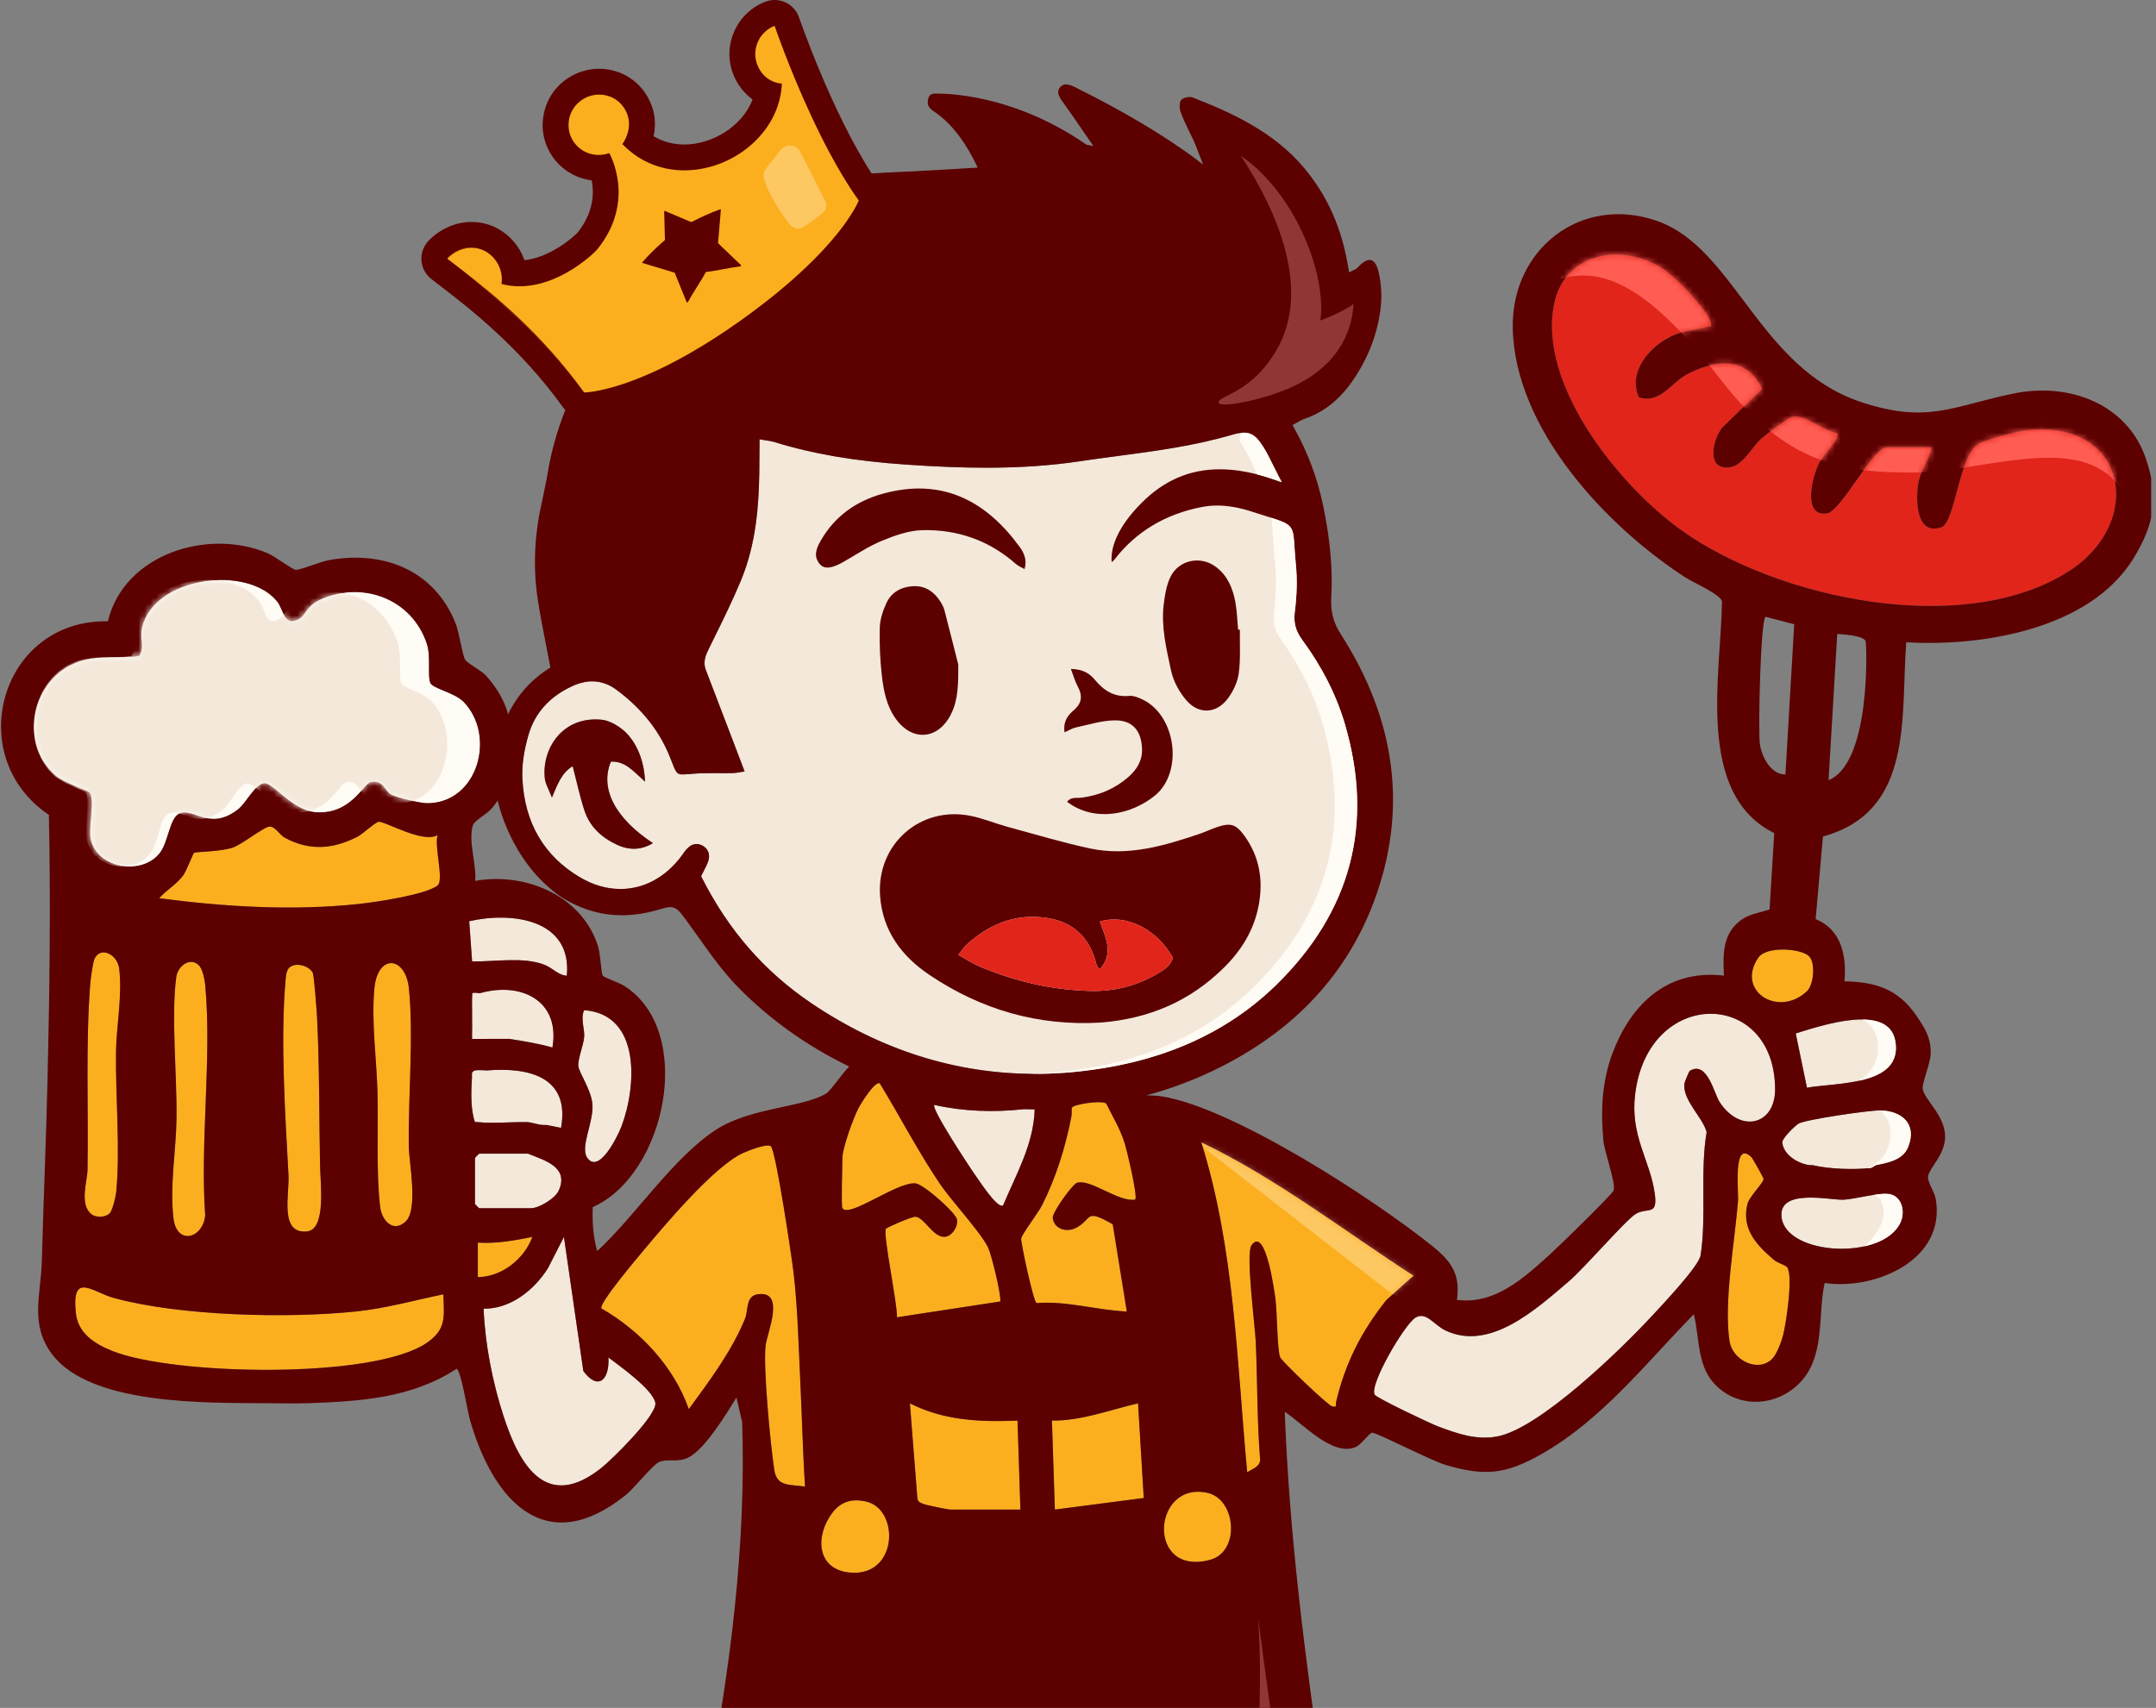 <svg width="366" height="290" viewBox="0 0 366 290" fill="none" xmlns="http://www.w3.org/2000/svg">
<rect x="0" y="0" width="366" height="290" fill="#808080" stroke="none"/>
<g clip-path="url(#clip0_3369_11995)">
<path d="M13.389 112.337C5.392 115.041 2.946 126.215 9.515 131.776C10.865 132.916 15.036 134.339 15.226 134.597C16.045 135.723 15.1 140.26 15.319 142.063C15.943 147.277 23.755 148.881 27.024 144.977C28.613 143.086 28.745 138.905 30.45 138.145C32.814 137.083 35.557 141.21 40.421 137.419C41.795 136.347 43.276 133.16 44.836 133.009C46.351 132.862 49.592 137.633 53.593 137.921C59.66 138.355 61.673 132.994 63.013 132.785C65.074 132.468 65.235 134.203 66.346 134.89C67.257 135.45 71.4 136.396 72.535 136.391C81.18 136.352 84.26 124.851 78.675 119.149C77.189 117.634 73.524 116.922 73.066 115.987C72.52 114.88 73.193 111.523 72.452 109.286C69.938 101.738 61.668 98.58 54.465 101.752C52.087 102.805 51.795 104.471 50.898 105.007C48.184 106.63 48.218 103.55 47.009 102.079C41.853 95.826 26.099 97.966 24.11 106.533C23.677 108.399 24.578 109.89 23.638 111.377C20.046 111.883 16.927 111.143 13.389 112.337Z" fill="#FFFBF5"/>
<path d="M19.335 220.398C15.675 219.404 12.127 215.808 12.878 222.952C13.243 226.456 16.152 228.225 19.101 229.404C29.354 233.512 63.417 234.287 72.506 227.976C75.839 225.662 75.366 223.522 75.264 219.775C70.308 220.798 65.474 222.172 60.401 222.694C48.725 223.897 30.645 223.469 19.335 220.398Z" fill="#FCAF1E"/>
<path d="M14.863 198.596C14.829 200.58 13.435 204.542 15.531 206.174C16.359 206.822 17.928 206.71 18.625 206.013C19.083 205.55 19.639 203.25 19.717 202.476C20.443 195.224 19.585 186.102 19.692 178.577C19.761 174.231 20.799 168.885 20.229 164.44C19.922 162.072 17.11 160.63 16.062 162.764C15.784 163.339 15.404 166.068 15.336 166.906C14.527 176.867 15.029 188.465 14.863 198.596Z" fill="#FCAF1E"/>
<path d="M31.133 148.597C30.022 150.166 28.258 151.097 27.025 152.52C38.204 153.982 49.627 154.689 60.889 153.495C63.657 153.202 72.365 151.926 74.295 150.337C75.391 149.426 73.671 143.631 74.295 141.804C71.751 143.251 65.445 139.47 64.305 139.538C63.735 139.572 61.62 141.59 60.675 142.077C56.503 144.221 52.468 144.514 48.297 142.213C47.424 141.731 46.781 140.376 45.797 140.352C44.885 140.323 41.25 143.281 39.588 143.895C37.658 144.606 33.234 144.63 32.946 144.806C32.771 144.918 31.684 147.822 31.133 148.597Z" fill="#FCAF1E"/>
<path d="M29.968 189.825C29.899 195.337 28.788 201.297 29.451 206.871C29.997 211.486 34.426 210.346 34.831 206.384C33.944 193.816 35.971 179.747 34.846 167.365C34.758 166.39 34.402 164.509 33.715 163.866C32.253 162.491 30.182 164.012 29.924 165.903C29.027 172.462 30.055 182.754 29.968 189.825Z" fill="#FCAF1E"/>
<path d="M48.446 166.882C47.608 176.735 48.431 189.581 48.977 199.532C49.157 202.831 47.393 209.595 52.135 209.093C55.395 208.752 54.396 200.901 54.338 198.07C54.162 189.766 54.25 181.077 53.826 172.754C53.763 171.57 53.314 165.639 53.1 165.196C52.515 163.977 50.108 163.295 49.075 164.343C48.524 164.894 48.514 166.112 48.446 166.882Z" fill="#FCAF1E"/>
<path d="M63.553 167.856C63.022 173.65 63.924 179.674 64.08 185.4C64.246 191.574 63.822 198.864 64.533 204.922C64.796 207.168 66.672 209.376 68.807 207.461C71.063 205.438 69.44 197.495 69.396 194.698C69.275 186.262 70.235 176.004 69.421 167.876C68.865 162.325 64.099 161.877 63.553 167.856Z" fill="#FCAF1E"/>
<path d="M74.978 43.948L74.973 43.953C74.988 43.963 74.998 43.973 75.012 43.983C75.198 44.119 76.99 45.693 78.277 46.711C78.321 46.75 78.37 46.789 78.418 46.823C83.408 50.678 91.951 57.564 99.173 67.627C99.237 67.627 101.585 67.617 106.049 66.097C106.468 65.955 106.907 65.799 107.36 65.629C107.662 65.517 107.974 65.395 108.291 65.268H108.296C108.749 65.088 109.222 64.893 109.709 64.683C109.758 64.664 109.806 64.644 109.855 64.62C110.177 64.484 110.508 64.337 110.839 64.186C112.467 63.455 114.251 62.563 116.195 61.482C116.38 61.379 116.57 61.272 116.76 61.165C116.95 61.053 117.14 60.946 117.331 60.838C119.835 59.396 123.543 56.692 126.536 54.567C132.149 50.581 136.253 47.004 139.235 43.997C139.659 43.568 140.063 43.154 140.444 42.745C145.37 37.501 146.657 34.28 146.73 34.085L146.735 34.08V34.075C146.608 33.9 146.486 33.724 146.365 33.549C146.238 33.374 146.111 33.193 145.994 33.013C145.858 32.813 145.721 32.613 145.585 32.409C145.395 32.121 145.205 31.834 145.024 31.541C144.688 31.02 144.362 30.489 144.03 29.943C142.676 27.687 141.384 25.289 140.195 22.896C139.99 22.482 139.786 22.068 139.591 21.659C139.488 21.454 139.391 21.244 139.294 21.04L139.001 20.425C138.904 20.221 138.806 20.016 138.714 19.811C138.236 18.783 137.778 17.77 137.339 16.785C137.174 16.405 137.008 16.025 136.847 15.655C136.097 13.91 135.424 12.273 134.844 10.816C134.732 10.538 134.625 10.26 134.518 9.992C134.513 9.977 134.508 9.958 134.498 9.938C134.406 9.705 134.318 9.48 134.235 9.261C134.182 9.115 134.128 8.978 134.069 8.837C134.021 8.715 133.977 8.593 133.933 8.477L133.845 8.243C133.743 7.979 133.65 7.731 133.563 7.492L133.431 7.141C133.343 6.912 133.265 6.698 133.192 6.498C133.119 6.298 133.051 6.108 132.988 5.933C132.954 5.845 132.924 5.757 132.895 5.679C132.71 5.158 132.578 3.838 132.51 3.638C132.495 3.594 132.481 3.56 132.471 3.536C132.456 3.492 132.452 3.472 132.452 3.472C131.818 3.721 130.308 4.081 129.84 4.525C129.465 4.876 128.198 6.23 127.95 6.669C127.76 7 127.608 7.346 127.501 7.707C127.306 8.335 127.233 9.003 127.292 9.675V9.68C127.321 9.987 127.379 10.299 127.467 10.606V10.611C127.516 10.762 127.569 10.918 127.628 11.069C127.906 11.776 128.305 12.375 128.788 12.862C128.949 13.023 129.119 13.169 129.299 13.306L129.504 13.452C129.714 13.588 129.933 13.71 130.157 13.818H130.162C130.289 13.876 130.42 13.925 130.547 13.973C130.679 14.022 130.815 14.066 130.951 14.095C131.219 14.164 131.502 15.157 131.785 15.177V15.182C131.746 16.093 131.614 16.03 131.405 16.883C131.322 17.224 131.229 17.56 131.117 17.892C131.064 18.057 131.005 18.218 130.947 18.384C130.64 19.217 130.259 20.011 129.811 20.767C129.616 21.088 129.416 21.405 129.197 21.717C128.408 22.848 128.412 22.926 127.355 23.827C127.165 23.988 126.97 24.149 126.77 24.305H126.765C126.565 24.466 126.365 24.612 126.161 24.758H126.156C125.951 24.909 125.742 25.051 125.532 25.187H125.527C125.313 25.328 125.098 25.46 124.884 25.587C124.665 25.713 124.445 25.84 124.216 25.962C123.992 26.079 123.768 26.196 123.539 26.303C123.31 26.415 123.081 26.517 122.847 26.62C122.613 26.717 122.374 26.815 122.14 26.902C121.902 26.995 121.663 27.078 121.419 27.156C121.18 27.239 120.937 27.312 120.693 27.38C120.449 27.448 120.201 27.512 119.952 27.57C119.704 27.628 119.46 27.682 119.212 27.726C118.963 27.775 118.71 27.819 118.461 27.853C118.208 27.887 117.959 27.916 117.706 27.94C117.452 27.965 117.204 27.984 116.95 27.994C116.697 28.009 116.444 28.014 116.19 28.014C115.956 28.014 115.718 28.009 115.484 27.999C115.25 27.989 115.016 27.97 114.782 27.95C113.607 27.843 112.443 27.599 111.312 27.204C111.088 27.127 110.864 27.044 110.64 26.951C109.855 26.63 110.04 27.189 109.299 26.722C109.09 26.59 108.885 26.449 108.68 26.298H108.675C108.495 26.171 108.315 26.035 108.139 25.893C107.603 25.479 107.092 25.016 106.599 24.509C106.599 24.509 106.599 24.504 106.604 24.504C106.604 24.504 106.673 24.412 106.78 24.246C106.833 24.163 106.892 24.061 106.955 23.944C107.53 22.916 108.437 20.606 106.819 18.247C106.638 17.984 106.439 17.745 106.214 17.531C106.141 17.458 106.068 17.39 105.99 17.321C105.873 17.224 105.756 17.126 105.63 17.039C103.905 15.811 100.523 14.822 98.681 16.128C98.418 16.318 98.174 16.523 97.955 16.752C96.264 18.496 96.005 23.135 97.463 25.167C97.589 25.342 97.721 25.503 97.862 25.664C97.994 25.805 98.13 25.937 98.272 26.054C98.418 26.185 98.574 26.302 98.734 26.414C98.842 26.487 98.949 26.551 99.056 26.614C99.232 26.712 99.412 26.799 99.597 26.882C99.758 26.95 99.924 27.009 100.089 27.062C100.586 27.218 101.108 27.301 101.634 27.296H101.639C101.926 27.296 102.219 27.272 102.506 27.223C102.818 27.174 103.13 27.092 103.432 26.98C103.432 26.98 108.091 33.15 101.41 41.41C101.361 41.468 101.264 41.575 101.127 41.717L101.035 41.809C100.908 41.936 100.747 42.087 100.562 42.258C100.557 42.263 100.557 42.258 100.557 42.258C100.464 42.346 100.362 42.433 100.26 42.526C100.206 42.57 100.153 42.618 100.094 42.667C99.548 43.13 98.856 43.676 98.043 44.236C97.775 44.421 97.487 44.611 97.19 44.797C96.892 44.982 96.581 45.167 96.264 45.347C95.942 45.532 95.606 45.708 95.265 45.879C94.924 46.049 94.568 46.215 94.207 46.371C92.394 47.146 90.348 47.696 88.194 47.696C87.94 47.696 87.692 47.687 87.439 47.672C87.19 47.657 86.937 47.638 86.683 47.604H86.678C86.171 47.54 86.61 47.443 86.093 47.311V47.306C86.225 46.463 85.187 45.586 84.904 44.767C84.841 44.577 84.763 44.392 84.68 44.207C84.549 43.934 84.398 43.666 84.227 43.418C84.052 43.164 83.857 42.925 83.637 42.701C83.496 42.55 83.345 42.414 83.184 42.282H83.179C83.131 42.243 83.077 42.204 83.028 42.17C82.843 42.024 82.653 41.897 82.458 41.785C82.331 41.717 82.205 41.654 82.073 41.595C81.995 41.556 81.912 41.522 81.829 41.493C81.747 41.459 81.669 41.429 81.586 41.405C81.503 41.376 81.42 41.351 81.337 41.327C80.918 41.215 80.494 41.161 80.065 41.161C78.584 41.161 76.143 42.764 74.978 43.948Z" fill="#FCAF1E"/>
<path d="M75.924 43.912C77.088 42.728 78.58 42.075 80.061 42.075C80.49 42.075 80.914 42.129 81.333 42.241C79.423 41.69 77.274 42.285 75.924 43.912Z" fill="#5C0000"/>
<path d="M79.652 156.425L80.144 163.247C84.013 163.321 88.911 162.419 92.468 163.837C93.823 164.378 94.759 165.582 96.221 165.684C97.137 156.074 86.918 154.763 79.652 156.425Z" fill="#F3E8DA"/>
<path d="M80.118 182.959C79.971 185.186 79.859 188.436 80.629 190.537C80.79 190.551 80.956 190.522 81.117 190.537C83.656 190.8 86.76 190.493 89.401 190.537C90.395 190.551 91.355 191.039 92.325 191.024C92.486 191.024 92.651 191.039 92.812 191.024L95.244 191.511C96.803 182.764 89.65 181.18 82.579 181.765C82.169 181.716 80.888 181.672 80.629 181.765C79.927 182.013 80.156 182.398 80.118 182.959Z" fill="#F3E8DA"/>
<path d="M80.143 172.506C80.133 172.827 80.128 173.159 80.143 173.48C80.182 174.45 80.109 175.434 80.138 176.409L86.478 176.404C88.973 176.799 91.351 177.184 93.783 177.866C95.138 169.894 88.462 166.702 81.605 168.607C81.24 168.709 80.616 168.466 80.177 168.627C80.075 169.913 80.162 171.219 80.143 172.506Z" fill="#F3E8DA"/>
<path d="M80.63 196.628V204.426C80.63 204.479 81.308 205.156 81.361 205.156H90.133C91.502 205.156 94.28 203.495 94.879 202.106C96.59 198.139 92.472 197.043 89.646 195.897H81.361C81.308 195.897 80.63 196.575 80.63 196.628Z" fill="#F3E8DA"/>
<path d="M81.113 211L81.117 216.852C85.167 216.828 89.007 213.768 90.372 210.03C87.326 210.644 84.236 211.199 81.113 211Z" fill="#FCAF1E"/>
<path d="M81.332 42.241C81.415 42.265 81.498 42.289 81.581 42.319C81.498 42.285 81.415 42.26 81.332 42.241Z" fill="#5C0000"/>
<path d="M81.582 42.319C81.665 42.343 81.743 42.373 81.826 42.407C81.748 42.373 81.665 42.343 81.582 42.319Z" fill="#5C0000"/>
<path d="M93.013 215.351C90.689 219.04 86.664 222.276 82.093 222.218C82.361 228.333 83.603 234.678 85.494 240.497C88.16 248.708 92.687 256.715 102.078 249.264C103.905 247.816 111.668 240.18 111.244 238.172C110.762 235.877 105.206 231.954 103.286 230.502C103.496 234.23 101.581 236.243 99.027 232.807L95.733 210.03L93.013 215.351Z" fill="#F3E8DA"/>
<path d="M78.414 45.836C82.697 49.228 91.615 56.723 98.009 65.095C98.408 65.607 98.793 66.123 99.164 66.64H99.168C91.946 56.577 83.404 49.691 78.414 45.836Z" fill="#5C0000"/>
<path d="M89.716 124.788C88.917 127.531 88.571 130.046 88.683 132.258C89.058 139.685 92.313 145.289 98.351 148.905C100.617 150.26 102.966 150.952 105.329 150.952C109.291 150.952 112.951 148.983 115.636 145.416C115.743 145.27 115.851 145.123 115.953 144.977C116.167 144.67 116.367 144.388 116.601 144.144C117.127 143.593 117.678 143.315 118.239 143.315C118.565 143.315 118.916 143.408 119.272 143.593C120.241 144.1 120.612 145.167 120.207 146.308C120.032 146.8 119.783 147.287 119.515 147.799C119.389 148.047 119.252 148.301 119.125 148.569L119.018 148.788L119.13 149.002C123.677 157.984 129.768 164.972 137.756 170.362C149.549 178.315 162.307 182.345 175.679 182.345C179.894 182.345 184.251 181.945 188.617 181.151C199.884 179.104 209.323 174.421 216.662 167.233C229.352 154.811 233.28 139.938 228.338 123.028C226.891 118.068 224.444 113.233 221.072 108.653C219.951 107.137 219.576 105.709 219.81 103.887C220.18 101.016 220.239 98.297 219.986 95.807C219.864 94.603 219.805 93.629 219.756 92.849C219.208 84.073 218.624 83.557 217.588 81.879L217.023 80.788C216.682 80.125 216.379 79.516 216.102 78.951C215.536 77.8 215.049 76.811 214.454 75.88C213.46 74.316 212.642 73.463 211.18 73.463C210.624 73.463 209.966 73.585 209.036 73.858C202.725 75.71 196.117 76.587 189.728 77.435C187.618 77.718 185.43 78.005 183.286 78.327C178.398 79.063 173.203 79.418 167.399 79.418C163.398 79.418 159.11 79.253 153.915 78.897C145.104 78.298 137.98 77.079 131.494 75.067C131.084 74.94 130.655 74.872 130.207 74.803C129.988 74.769 129.759 74.735 129.515 74.691L128.945 74.584L128.925 76.918C128.921 78.093 128.911 79.204 128.896 80.32C128.804 85.851 128.365 92.342 125.792 98.541C124.413 101.864 122.79 105.163 121.221 108.35L120.397 110.022C119.842 111.148 119.272 112.317 119.827 113.769C121.289 117.566 122.741 121.367 124.189 125.173L126.406 130.991C126.26 131.016 126.118 131.04 125.982 131.064C125.407 131.167 124.91 131.254 124.432 131.269C123.93 131.284 123.428 131.288 122.927 131.288C122.576 131.288 121.162 131.279 120.807 131.279C119.915 131.279 118.857 131.288 117.78 131.376L117.288 131.415C116.723 131.459 116.275 131.498 115.919 131.498C114.925 131.498 114.788 131.332 113.887 128.959C112.118 124.31 109.106 120.446 104.672 117.142C103.385 116.182 101.996 115.694 100.544 115.694C99.457 115.694 98.312 115.967 97.143 116.508C93.298 118.277 90.798 121.065 89.716 124.788ZM92.489 132.161C91.943 127.2 95.442 121.566 102.118 122.21C103.234 122.317 104.408 122.936 105.344 123.613C107.795 125.387 109.379 128.866 109.496 132.726C107.561 131.006 106.153 129.193 103.707 129.329C101.796 133.891 104.408 138.92 110.841 143.164C108.979 144.305 106.943 144.451 104.769 143.452C102.162 142.258 100.125 140.396 99.219 137.633C98.419 135.211 97.898 132.702 97.221 130.104C95.466 131.123 94.701 132.965 93.697 135.426C93.161 134.022 92.591 133.116 92.489 132.161ZM137.273 168.481L137.366 168.559C137.341 168.544 137.298 168.52 137.273 168.481ZM137.507 168.885C137.541 168.914 137.59 168.943 137.614 168.982C137.575 168.958 137.522 168.924 137.507 168.885Z" fill="#F3E8DA"/>
<path d="M102.117 122.209C95.441 121.566 91.942 127.199 92.487 132.16C92.59 133.115 93.16 134.022 93.696 135.425C94.7 132.964 95.465 131.122 97.219 130.104C97.897 132.701 98.418 135.211 99.217 137.633C100.124 140.396 102.161 142.257 104.768 143.451C106.941 144.45 108.978 144.304 110.84 143.164C104.407 138.919 101.795 133.89 103.706 129.329C106.152 129.192 107.56 131.005 109.495 132.725C109.378 128.866 107.794 125.386 105.343 123.613C104.407 122.935 103.233 122.316 102.117 122.209Z" fill="#5C0000"/>
<path d="M99.165 176.131C99.028 177.573 98.068 179.84 98.18 181.019C98.292 182.14 100.334 185.005 100.563 187.427C100.851 190.453 98.429 194.766 99.681 196.579C101.699 199.503 104.915 192.802 105.495 191.277C108.058 184.537 108.872 172.228 99.15 171.526C98.502 173.129 99.301 174.679 99.165 176.131Z" fill="#F3E8DA"/>
<path d="M109.129 212.461C108.115 213.669 101.585 221.418 102.097 222.168C108.69 225.969 114.387 232.022 116.931 239.268C120.391 234.541 124.245 229.385 126.463 223.947C127.086 222.421 126.526 220.068 128.655 219.766C133.392 219.088 130.244 226.281 129.976 228.425C129.513 232.061 130.814 245.535 131.448 249.628C131.891 252.513 134.152 252.021 136.667 252.426C136.277 246.646 136.16 240.837 135.878 235.043C135.575 228.849 135.439 222.358 134.718 216.125C134.44 213.747 131.716 195.302 130.848 194.635C130.171 194.113 126.989 195.395 126.097 195.804C121.229 198.026 112.823 208.046 109.129 212.461Z" fill="#FCAF1E"/>
<path d="M128.445 7.67C128.246 8.299 128.172 8.966 128.236 9.639C128.177 8.966 128.25 8.299 128.445 7.67Z" fill="#5C0000"/>
<path d="M128.571 11.033C128.513 10.882 128.459 10.726 128.41 10.575C128.454 10.726 128.508 10.882 128.566 11.033C128.844 11.739 129.244 12.344 129.731 12.826C129.249 12.339 128.849 11.739 128.571 11.033Z" fill="#5C0000"/>
<path d="M130.245 13.271C130.064 13.134 129.894 12.987 129.732 12.826C129.894 12.992 130.064 13.139 130.245 13.271Z" fill="#5C0000"/>
<path d="M130.604 169.071C130.579 169.026 130.53 168.992 130.48 168.972C130.5 169.012 130.559 169.046 130.604 169.071Z" fill="#E1251B"/>
<path d="M130.71 169.26L130.608 169.177C130.632 169.216 130.686 169.246 130.71 169.26Z" fill="#E1251B"/>
<path d="M131.1 13.781C130.875 13.674 130.656 13.553 130.447 13.416C130.656 13.557 130.875 13.679 131.1 13.781Z" fill="#5C0000"/>
<path d="M132.348 16.847C132.265 17.188 132.168 17.524 132.061 17.855C132.173 17.524 132.265 17.188 132.348 16.847Z" fill="#5C0000"/>
<path d="M131.897 14.058C132.165 14.131 132.443 14.175 132.726 14.195V14.199C132.687 15.106 132.555 15.988 132.35 16.846C132.56 15.993 132.691 15.106 132.73 14.195V14.19C132.448 14.17 132.165 14.126 131.897 14.058Z" fill="#5C0000"/>
<path d="M137.367 168.558L137.274 168.479C137.298 168.519 137.342 168.543 137.367 168.558Z" fill="#E1251B"/>
<path d="M137.612 168.982C137.588 168.943 137.539 168.914 137.505 168.884C137.52 168.923 137.573 168.957 137.612 168.982Z" fill="#E1251B"/>
<path d="M139.382 91.713C138.651 92.975 137.969 94.398 139.177 95.797C139.957 96.698 141.219 96.528 143.203 95.397C145.352 94.169 147.437 92.761 149.708 91.825C151.887 90.928 154.26 90.081 156.565 90.022C162.544 89.871 167.939 91.762 172.49 95.787C172.861 96.109 173.348 96.299 173.928 96.635C174.386 95.017 173.816 93.852 173.08 92.844C167.5 85.198 160.088 81.026 149.913 83.819C145.425 85.046 141.755 87.6 139.382 91.713Z" fill="#5C0000"/>
<path d="M141.327 256.84C138.379 260.675 138.515 266.479 144.285 267.02C152.462 267.785 152.764 256.28 147.048 254.964C144.675 254.423 142.799 254.93 141.327 256.84Z" fill="#FCAF1E"/>
<path d="M143.008 196.627C143.008 197.914 142.769 204.8 143.008 205.155C144.148 206.876 152.213 200.692 155.371 200.93C156.536 201.018 160.259 204.21 161.784 206.003L163.037 205.462C161.687 203.825 160.376 202.227 159.562 201.023C155.854 195.541 152.793 189.586 149.343 183.943C148.495 183.562 146.146 187.383 145.742 188.153C144.874 189.8 143.008 194.961 143.008 196.627Z" fill="#FCAF1E"/>
<path d="M145.409 33.513C145.282 33.337 145.16 33.157 145.038 32.976C145.155 33.157 145.282 33.337 145.409 33.513Z" fill="#5C0000"/>
<path d="M164.867 138.554C156.251 136.746 148.756 143.359 149.404 152.169C149.843 158.046 153.03 162.325 157.728 165.502C166.539 171.462 176.275 174.25 186.811 173.636C195.037 172.983 202.035 170.025 207.858 164.221C210.841 161.253 212.878 157.856 213.662 153.778C214.476 149.557 213.847 145.522 211.279 141.955C209.807 139.913 208.901 139.665 206.552 140.459C205.597 140.786 204.681 141.234 203.721 141.56C197.673 143.607 191.538 145.444 185.081 144.075C180.32 143.061 175.647 141.643 170.944 140.367C168.907 139.806 166.928 138.983 164.867 138.554ZM162.679 162.14C163.22 161.472 163.59 160.868 164.092 160.41C167.952 156.887 172.43 155.064 177.708 155.863C182.162 156.536 184.959 159.148 186.07 163.538C186.134 163.797 186.265 164.045 186.382 164.294C186.411 164.352 186.514 164.377 186.762 164.528C189.116 161.843 187.654 159.128 186.713 156.472C191.211 155.157 196.319 157.715 199.116 162.608C198.716 164.05 197.493 164.757 196.319 165.434C192.82 167.452 189.038 168.378 184.988 168.265C178.478 168.085 172.255 166.623 166.275 164.104C165.106 163.607 164.029 162.881 162.679 162.14Z" fill="#5C0000"/>
<path d="M149.351 106.549C149.28 109.304 149.391 112.09 149.716 114.83C150.011 117.281 150.482 119.747 151.939 121.873C154.745 125.973 159.24 125.689 161.453 121.244C162.691 118.762 162.676 116.073 162.681 112.866C161.98 110.111 161.174 106.869 160.331 103.631C160.215 103.175 159.996 102.733 159.753 102.327C158.687 100.572 157.175 99.44 155.069 99.531C153.035 99.623 151.315 100.536 150.457 102.444C149.879 103.723 149.391 105.164 149.351 106.549Z" fill="#5C0000"/>
<path d="M150.395 208.64C149.844 209.513 152.388 221.544 152.266 223.674L169.814 220.989C169.946 219.736 168.347 213.148 167.743 211.852C167.046 210.356 165.004 207.865 163.036 205.463L161.783 206.004C162.134 206.418 162.368 206.759 162.426 206.969C162.768 208.168 161.603 209.985 160.316 210.019C158.367 210.073 156.944 206.754 155.414 206.603C154.853 206.545 150.541 208.411 150.395 208.64Z" fill="#FCAF1E"/>
<path d="M154.464 238.289L155.746 254.551C155.901 255.121 156.379 255.209 156.842 255.399C157.285 255.579 160.931 256.325 161.281 256.325H173.221L172.733 241.218C166.359 241.476 160.229 241.223 154.464 238.289Z" fill="#FCAF1E"/>
<path d="M158.601 187.613C158.021 188.208 164.648 198.271 165.511 199.465C166.125 200.313 169.346 205.371 170.286 204.669C172.499 199.387 175.472 194.299 175.647 188.378C175.033 188.374 174.419 188.364 173.81 188.339H173.795C168.742 188.905 163.566 188.734 158.601 187.613Z" fill="#F3E8DA"/>
<path d="M164.096 160.41C163.594 160.868 163.223 161.472 162.682 162.14C164.032 162.881 165.109 163.607 166.279 164.104C172.258 166.623 178.481 168.085 184.992 168.266C189.041 168.378 192.823 167.452 196.322 165.434C197.496 164.757 198.72 164.05 199.119 162.608C196.322 157.715 191.215 155.157 186.717 156.473C187.657 159.128 189.119 161.843 186.766 164.528C186.517 164.377 186.415 164.352 186.386 164.294C186.269 164.045 186.137 163.797 186.074 163.539C184.963 159.148 182.165 156.536 177.711 155.863C172.434 155.064 167.955 156.887 164.096 160.41Z" fill="#E1251B"/>
<path d="M173.349 210.331C173.285 210.901 175.43 221.13 175.98 221.257C181.136 220.867 186.131 222.456 191.248 222.694L191.243 222.66L188.86 207.904C186.209 206.389 185.459 206.267 184.849 206.71C184.82 206.735 184.786 206.764 184.757 206.788C184.528 206.993 184.299 207.271 183.963 207.573C183.919 207.617 183.87 207.661 183.816 207.705C183.665 207.841 183.49 207.982 183.285 208.119C183.261 208.138 183.232 208.158 183.202 208.177C183.173 208.197 183.139 208.216 183.11 208.236C183.076 208.255 183.042 208.275 183.007 208.299C182.959 208.328 182.905 208.358 182.856 208.387L182.652 208.504C180.995 209.376 178.841 208.689 178.68 206.783C178.622 206.062 180.814 202.831 182.096 201.462C182.179 201.365 182.262 201.282 182.345 201.204C182.379 201.165 182.418 201.131 182.457 201.096C182.564 200.999 182.657 200.921 182.739 200.877C182.783 200.843 182.827 200.824 182.861 200.814C185.191 200.102 189.893 204.128 192.725 203.67L192.729 203.665C193.129 202.953 191.302 195.312 190.902 194.055C190.117 191.599 188.88 189.606 187.827 187.447C187.471 186.721 181.935 187.495 181.935 188.158C181.935 188.709 181.935 189.294 181.862 189.674C180.883 194.781 179.231 200.039 176.887 204.678C176.248 205.936 173.427 209.615 173.349 210.331Z" fill="#FCAF1E"/>
<path d="M178.576 241.212L179.073 256.324L194.161 254.36L193.196 238.293C188.371 239.39 183.6 241.281 178.576 241.212Z" fill="#FCAF1E"/>
<path d="M182.095 201.462C180.813 202.831 178.62 206.062 178.679 206.783C178.839 208.689 180.993 209.376 182.65 208.504L182.855 208.387C182.801 208.416 182.748 208.445 182.689 208.474C181.032 209.347 178.878 208.66 178.718 206.754C178.659 206.043 180.808 202.861 182.095 201.462Z" fill="#FCAF1E"/>
<path d="M182.291 120.587C181.346 121.401 180.449 122.429 180.713 124.339C181.517 123.988 182.058 123.647 182.647 123.52C184.787 123.057 186.936 122.375 189.099 122.317C192.228 122.229 193.758 124.032 193.87 127.141C193.943 129.173 192.978 130.684 191.555 131.932C189.284 133.93 186.609 135.045 183.607 135.445C182.793 135.552 181.799 135.26 181.146 136.147C185.873 139.709 192.126 138.291 196.048 135.094C200.878 131.157 199.694 121.654 194.08 118.837C193.354 118.477 192.481 118.097 191.721 118.165C189.148 118.413 187.379 117.273 185.82 115.377C184.913 114.286 183.656 113.589 181.794 113.594C182.257 114.807 182.491 115.694 182.915 116.474C183.763 118.038 183.763 119.315 182.291 120.587Z" fill="#5C0000"/>
<path d="M182.457 201.097C182.417 201.131 182.378 201.166 182.343 201.205C182.383 201.166 182.417 201.131 182.457 201.097Z" fill="#FCAF1E"/>
<path d="M182.739 200.877C182.769 200.863 182.798 200.853 182.822 200.843C185.157 200.132 189.884 204.181 192.71 203.694C192.715 203.689 192.725 203.679 192.725 203.67C189.893 204.128 185.191 200.103 182.861 200.814C182.827 200.824 182.783 200.843 182.739 200.877Z" fill="#FCAF1E"/>
<path d="M184.755 206.788C184.521 206.983 184.292 207.261 183.961 207.573C184.297 207.271 184.526 206.993 184.755 206.788Z" fill="#FCAF1E"/>
<path d="M184.848 206.711C185.457 206.268 186.207 206.389 188.858 207.905L191.241 222.661C191.256 222.666 191.271 222.666 191.285 222.666L188.897 207.876C186.188 206.331 185.467 206.234 184.848 206.711Z" fill="#FCAF1E"/>
<path d="M197.546 102.688C197.093 106.494 198.019 110.202 198.798 113.862C199.183 115.66 200.187 117.507 201.401 118.916C203.53 121.386 206.556 121.182 208.476 118.55C209.368 117.332 210.099 115.792 210.294 114.32C210.616 111.889 210.445 109.389 210.479 106.918H210.182C210.031 105.359 209.992 103.78 209.714 102.245C209.29 99.949 208.433 97.825 206.498 96.324C203.813 94.238 199.968 95.057 198.594 98.171C197.98 99.559 197.726 101.158 197.546 102.688Z" fill="#5C0000"/>
<path d="M205.038 253.502C195.608 251.334 194.502 267.747 205.394 264.867C210.598 263.487 209.843 254.613 205.038 253.502Z" fill="#FCAF1E"/>
<path d="M203.927 193.947C209.6 212.06 209.965 231.212 211.724 249.988C212.577 249.428 213.922 249.048 213.917 247.825C213.381 241.182 213.474 234.477 213.177 227.82C213.055 225.159 211.456 212.913 212.436 211.48C214.863 207.933 216.393 219.624 216.52 220.574C216.812 222.723 216.817 229.36 217.328 230.486C217.65 231.192 225.325 238.546 226.105 238.775C227.099 239.068 226.704 238.507 226.817 238.049C228.347 231.499 231.139 226.012 235.349 220.744L239.979 216.612C228.049 208.898 216.807 200.126 203.927 193.947Z" fill="#FCAF1E"/>
<path d="M240.295 223.732C238.433 224.848 232.357 235.228 233.375 236.831C233.726 237.392 242.766 241.7 244.111 242.202C247.39 243.425 250.592 244.575 254.14 243.917C261.386 242.577 275.236 229.068 280.44 223.445C282.141 221.608 288.393 215.014 288.686 213.167C289.724 206.642 288.578 198.874 289.719 192.217C288.983 189.62 285.669 186.876 285.932 184.021C285.957 183.762 286.741 181.906 286.839 181.847C289.797 179.996 290.996 185.712 291.902 187.106C295.435 192.515 301.341 191.033 301.336 184.991C301.332 167.813 279.656 167.579 277.56 185.96C276.766 192.9 280.055 196.905 280.889 202.51C281.493 206.579 279.748 204.936 277.721 206.101C276.059 207.056 269.003 215.287 266.303 217.587C260.801 222.28 252.892 229.546 245.324 225.886C243.419 224.965 242.108 222.641 240.295 223.732Z" fill="#F3E8DA"/>
<path d="M263.838 51.557C260.983 65.334 274.915 82.492 285.392 90.002C301.752 101.717 333.383 108.398 351.195 97C364.357 88.584 361.053 70.748 343.427 73.15C342.141 73.326 336.868 74.773 335.883 75.353C332.536 77.307 331.931 88.691 329.578 89.519C325.289 91.03 325.182 84.973 325.63 82.161C325.976 79.978 327.448 78.072 327.95 75.948H320.396C317.887 75.948 312.604 86.8 310.138 87.17C305.923 87.804 307.604 80.947 308.857 78.54C309.476 77.361 312.439 74.393 311.849 73.535C309.598 73.214 306.064 70.134 304.096 70.836C303.35 71.104 299.724 73.813 298.969 74.5C297.327 75.996 295.845 79.135 293.55 79.364C289.627 79.749 290.724 74.866 292.283 72.687L299.14 66.026C296.547 60.495 291.309 61.041 286.504 63.497C283.76 64.9 281.786 68.682 278.209 67.454C276.275 63.136 280.09 58.731 283.911 57.005C286.016 56.055 287.732 56.094 289.725 55.495C290.154 55.368 290.714 55.734 290.417 54.764C289.71 52.434 284.554 47.157 282.4 45.724C275.539 41.168 265.671 42.737 263.838 51.557Z" fill="#E1251B"/>
<path d="M295.046 203.932C294.5 210.74 292.58 221.261 293.613 227.786C294.1 230.861 298.252 233.103 300.747 230.827C301.6 230.052 302.399 227.859 302.701 226.695C303.218 224.706 304.47 216.383 303.34 215.136C302.999 214.76 301.79 214.487 301.137 213.927C298.204 211.412 295.65 208.752 296.615 204.527C296.936 203.128 299.475 200.789 299.373 200.131C299.339 199.926 297.502 196.666 297.356 196.52C294.12 193.328 295.168 202.378 295.046 203.932Z" fill="#FCAF1E"/>
<path d="M298.517 162.573C294.595 168.207 301.831 172.885 306.714 168.338C307.942 167.198 308.2 163.475 307.114 162.383C305.73 160.999 299.862 160.639 298.517 162.573Z" fill="#FCAF1E"/>
<path d="M312.813 203.713C310.469 203.752 301.809 201.769 302.443 206.73C303.266 213.167 319.543 214.098 322.613 207.607C323.427 205.882 322.978 203.382 321.009 202.811C319.309 202.314 314.825 203.679 312.813 203.713Z" fill="#F3E8DA"/>
<path d="M305.303 190.799C304.708 191.17 302.501 193.299 302.559 193.981C302.749 196.101 305.244 197.607 307.233 197.846C307.389 197.865 307.554 197.831 307.72 197.846C310.405 198.504 314.708 198.65 317.466 198.333C317.954 198.279 318.275 197.88 318.441 197.846C320.468 197.422 323.017 197.003 323.914 194.795C325.497 190.897 322.929 188.635 319.167 188.548C317.369 188.504 306.424 190.107 305.303 190.799Z" fill="#F3E8DA"/>
<path d="M304.842 175.478L306.748 184.693C311.65 183.796 323.092 184.434 321.747 176.769C320.592 170.2 308.985 174.215 304.842 175.478Z" fill="#F3E8DA"/>
<path d="M125.687 45.228C125.798 45.214 125.848 45.082 125.769 45.005C125.095 44.35 122.918 42.288 122.248 41.631C122.164 41.548 121.964 41.348 121.905 41.287C121.893 41.276 121.889 41.264 121.891 41.246C121.9 41.152 121.936 40.803 121.948 40.658C122.089 38.98 122.231 37.301 122.373 35.623C122.377 35.57 122.334 35.521 122.277 35.541C121.479 35.808 120.697 36.137 119.926 36.477C119.213 36.791 118.509 37.126 117.815 37.481C117.716 37.532 117.627 37.597 117.537 37.643C117.431 37.699 117.305 37.699 117.195 37.652C115.752 37.038 114.311 36.426 112.868 35.812C112.865 35.81 112.862 35.813 112.858 35.812C112.848 35.808 112.838 35.809 112.827 35.812C112.818 35.814 112.811 35.814 112.804 35.818L112.793 35.825C112.793 35.825 112.787 35.829 112.783 35.832C112.777 35.837 112.774 35.843 112.77 35.851C112.763 35.86 112.759 35.869 112.758 35.88C112.758 35.884 112.754 35.885 112.754 35.89C112.791 37.384 112.828 38.879 112.865 40.374C112.868 40.468 112.903 40.627 112.874 40.717C112.819 40.885 112.637 40.969 112.483 41.104C111.898 41.617 111.327 42.148 110.772 42.695C110.173 43.287 109.579 43.892 109.035 44.537C108.997 44.582 109.025 44.641 109.077 44.656C109.837 44.885 110.597 45.115 111.357 45.344C112.285 45.624 113.214 45.904 114.143 46.184C114.257 46.219 114.387 46.243 114.496 46.291C114.506 46.296 114.512 46.298 114.519 46.3C114.647 46.494 114.717 46.773 114.806 46.986C115.441 48.493 115.918 49.769 116.546 51.265C116.588 51.367 116.732 51.374 116.785 51.276C117.747 49.516 118.861 47.978 119.819 46.212C119.828 46.196 119.844 46.185 119.862 46.183C121.857 45.943 123.696 45.475 125.687 45.228Z" fill="#5C0000"/>
<path d="M94.958 152.101C95.407 152.422 95.889 152.696 96.371 152.964C99.271 154.587 102.36 155.41 105.557 155.41C107.667 155.41 109.889 155.055 112.165 154.353C112.784 154.163 113.291 154.031 113.749 154.031C114.762 154.031 115.313 154.675 116.103 155.732C116.926 156.838 117.74 157.983 118.529 159.09C120.625 162.043 122.793 165.088 125.327 167.666C130.732 173.168 137.121 177.691 144.153 181.087L144.157 181.092C142.978 182.281 140.985 185.22 140.269 185.663C136.38 188.07 127.433 188.041 121.643 191.769C114.275 196.511 107.896 206.442 101.376 212.436C100.694 210.005 100.528 207.49 100.625 204.966C113.047 199.459 118.11 175.127 105.966 167.398C105.123 166.862 102.526 165.971 102.331 165.678C102.024 165.215 101.975 162.106 101.512 160.649C100.348 156.975 97.93 154.148 94.89 152.233C90.777 149.636 85.519 148.705 80.67 149.572C80.923 146.765 79.447 142.857 80.27 140.162C80.528 139.319 82.536 138.306 83.36 137.399C83.774 136.936 84.159 136.449 84.495 135.937C84.495 135.932 86.495 146.058 94.958 152.101ZM321.746 176.769C323.091 184.435 311.648 183.797 306.746 184.693L304.841 175.478C308.983 174.216 320.591 170.2 321.746 176.769ZM34.833 206.384C34.428 210.346 29.998 211.486 29.453 206.871C28.79 201.296 29.901 195.336 29.969 189.825C30.057 182.754 29.029 172.462 29.925 165.902C30.184 164.012 32.255 162.491 33.717 163.865C34.404 164.509 34.76 166.39 34.847 167.364C35.973 179.747 33.946 193.816 34.833 206.384ZM322.613 207.607C319.543 214.098 303.267 213.167 302.443 206.73C301.809 201.769 310.469 203.752 312.813 203.713C314.826 203.679 319.309 202.315 321.01 202.812C322.979 203.382 323.427 205.882 322.613 207.607ZM130.61 169.177L130.712 169.26C130.688 169.245 130.634 169.216 130.61 169.177ZM130.605 169.07C130.561 169.046 130.503 169.011 130.483 168.972C130.532 168.992 130.581 169.026 130.605 169.07ZM92.468 163.836C88.91 162.418 84.013 163.32 80.143 163.246L79.651 156.424C86.917 154.762 97.136 156.073 96.22 165.683C94.758 165.581 93.822 164.377 92.468 163.836ZM143.953 346.941C139.153 347.969 134.587 348.359 130.069 346.015L132.74 324.271C137.72 324.207 142.822 325.435 147.881 325.523L143.953 346.941ZM81.118 216.851L81.113 210.999C84.237 211.198 87.326 210.643 90.372 210.029C89.008 213.767 85.168 216.827 81.118 216.851ZM205.335 345.942C200.433 347.272 195.374 347.954 190.492 346.02L189.298 325.036L205.866 324.061L205.335 345.942ZM48.297 142.214C52.469 144.514 56.504 144.222 60.675 142.077C61.62 141.59 63.735 139.573 64.306 139.538C65.446 139.47 71.752 143.252 74.296 141.804C73.672 143.632 75.392 149.426 74.296 150.337C72.366 151.926 63.657 153.203 60.889 153.495C49.628 154.689 38.205 153.983 27.026 152.521C28.259 151.098 30.023 150.167 31.134 148.598C31.684 147.823 32.771 144.918 32.947 144.806C33.234 144.631 37.659 144.607 39.589 143.895C41.251 143.281 44.886 140.323 45.797 140.352C46.782 140.377 47.425 141.731 48.297 142.214ZM80.177 168.626C80.616 168.466 81.24 168.709 81.605 168.607C88.462 166.702 95.138 169.893 93.783 177.866C91.352 177.184 88.974 176.799 86.478 176.404L80.138 176.409C80.109 175.434 80.182 174.45 80.143 173.48C80.129 173.158 80.134 172.827 80.143 172.505C80.163 171.219 80.075 169.913 80.177 168.626ZM69.422 167.876C70.236 176.004 69.276 186.262 69.398 194.698C69.442 197.495 71.065 205.438 68.808 207.461C66.674 209.376 64.798 207.168 64.535 204.922C63.823 198.864 64.247 191.574 64.082 185.4C63.925 179.674 63.024 173.651 63.555 167.856C64.101 161.877 68.867 162.325 69.422 167.876ZM162.427 206.969C162.368 206.759 162.135 206.418 161.784 206.004C160.258 204.21 156.535 201.018 155.371 200.931C152.213 200.692 144.148 206.876 143.007 205.156C142.769 204.8 143.007 197.914 143.007 196.628C143.007 194.961 144.874 189.8 145.741 188.153C146.146 187.383 148.495 183.563 149.342 183.943C152.793 189.586 155.853 195.541 159.562 201.023C160.375 202.227 161.686 203.825 163.036 205.463C165.005 207.865 167.047 210.355 167.744 211.851C168.348 213.148 169.946 219.736 169.815 220.989L152.266 223.674C152.388 221.544 149.844 209.512 150.395 208.64C150.541 208.411 154.854 206.545 155.414 206.603C156.945 206.754 158.368 210.073 160.317 210.019C161.603 209.985 162.768 208.167 162.427 206.969ZM142.535 353.066C142.51 353.953 142.028 357.472 141.56 357.944C139.655 359.879 128.441 359.382 127.964 357.408C127.764 356.585 128.914 352.618 128.875 351.351C129.367 350.912 133.12 352.696 133.992 352.813C136.17 353.11 139.44 352.813 141.789 352.813C142.047 352.813 142.569 351.517 142.535 353.066ZM81.118 190.536C80.957 190.522 80.791 190.551 80.631 190.536C79.861 188.436 79.973 185.185 80.119 182.958C80.158 182.398 79.929 182.013 80.631 181.764C80.889 181.672 82.171 181.716 82.58 181.764C89.651 181.18 96.805 182.763 95.245 191.511L92.814 191.024C92.653 191.038 92.487 191.024 92.326 191.024C91.357 191.038 90.397 190.551 89.402 190.536C86.761 190.492 83.657 190.799 81.118 190.536ZM303.34 215.136C304.47 216.384 303.218 224.707 302.701 226.695C302.399 227.86 301.6 230.053 300.747 230.828C298.252 233.103 294.1 230.862 293.613 227.787C292.58 221.262 294.5 210.74 295.046 203.933C295.167 202.378 294.12 193.329 297.355 196.52C297.502 196.667 299.339 199.927 299.373 200.131C299.475 200.789 296.936 203.128 296.615 204.527C295.65 208.752 298.203 211.413 301.137 213.927C301.79 214.488 302.999 214.761 303.34 215.136ZM205.394 264.867C194.502 267.747 195.608 251.334 205.038 253.502C209.843 254.614 210.598 263.488 205.394 264.867ZM212.435 211.481C211.456 212.914 213.054 225.16 213.176 227.821C213.473 234.478 213.381 241.183 213.917 247.825C213.922 249.048 212.577 249.428 211.724 249.989C209.965 231.213 209.599 212.061 203.927 193.947C216.807 200.127 228.049 208.898 239.979 216.613L235.349 220.745C231.139 226.013 228.346 231.5 226.816 238.05C226.704 238.508 227.099 239.068 226.105 238.776C225.325 238.547 217.65 231.193 217.328 230.486C216.816 229.361 216.812 222.724 216.519 220.574C216.392 219.624 214.862 207.933 212.435 211.481ZM129.976 228.425C130.244 226.281 133.393 219.088 128.656 219.765C126.526 220.068 127.087 222.421 126.463 223.947C124.246 229.385 120.391 234.541 116.931 239.268C114.387 232.022 108.69 225.969 102.097 222.168C101.585 221.417 108.115 213.669 109.129 212.461C112.823 208.046 121.229 198.026 126.097 195.804C126.989 195.395 130.171 194.113 130.849 194.635C131.716 195.302 134.44 213.747 134.718 216.125C135.439 222.358 135.576 228.849 135.878 235.043C136.161 240.837 136.277 246.646 136.667 252.426C134.153 252.021 131.892 252.513 131.448 249.628C130.815 245.535 129.514 232.061 129.976 228.425ZM72.507 227.977C63.419 234.288 29.355 233.513 19.102 229.405C16.154 228.225 13.245 226.456 12.879 222.953C12.129 215.809 15.676 219.405 19.336 220.399C30.647 223.469 48.726 223.898 60.402 222.694C65.475 222.173 70.309 220.799 75.265 219.775C75.368 223.523 75.84 225.662 72.507 227.977ZM105.494 191.277C104.914 192.802 101.697 199.503 99.68 196.579C98.428 194.766 100.85 190.453 100.562 187.427C100.333 185.005 98.291 182.14 98.179 181.019C98.067 179.84 99.027 177.574 99.163 176.131C99.3 174.679 98.501 173.129 99.149 171.526C108.871 172.228 108.057 184.537 105.494 191.277ZM140.566 364.021C140.225 369.903 138.573 375.605 137.71 381.384C137.14 385.2 137.325 392.69 136.053 395.814C134.026 400.78 123.081 398.991 122.545 392.968L127.413 363.047C131.692 363.963 136.185 365.278 140.566 364.021ZM175.648 188.377C175.472 194.298 172.5 199.386 170.287 204.668C169.347 205.37 166.126 200.312 165.512 199.464C164.649 198.27 158.022 188.207 158.601 187.612C163.567 188.733 168.743 188.904 173.796 188.338H173.811C174.42 188.363 175.034 188.373 175.648 188.377ZM147.047 254.964C152.763 256.28 152.461 267.786 144.284 267.021C138.514 266.48 138.378 260.676 141.326 256.841C142.798 254.93 144.674 254.424 147.047 254.964ZM306.717 168.339C301.834 172.886 294.597 168.207 298.52 162.574C299.865 160.639 305.732 161 307.116 162.384C308.203 163.475 307.945 167.199 306.717 168.339ZM86.245 121.298C86.245 121.298 85.638 118.148 82.444 114.656C81.76 113.908 79.334 112.629 78.979 112.034C78.462 111.167 78.004 107.541 77.346 105.87C73.755 96.781 65.017 93.394 55.714 95.139C54.277 95.407 51.06 96.786 50.203 96.752C49.642 96.728 46.679 94.462 45.422 93.93C35.3 89.642 21.061 94.067 18.313 105.494C0.116 105.168 -6.468 128.418 8.298 138.364C8.62 153.154 8.425 168.134 8.079 182.973C7.835 193.338 7.382 203.767 7.104 214.161C6.948 219.804 5.009 224.858 8.829 229.936C15.398 238.664 35.184 238.171 45.096 238.264H45.583C47.781 238.274 49.603 238.337 51.918 238.264C52.079 238.259 52.24 238.269 52.405 238.264C61.24 237.923 69.841 237.426 77.502 232.426C78.204 232.47 79.383 239.672 79.729 240.91C83.506 254.346 92.346 265.008 106.239 253.848C107.657 252.713 110.776 248.751 111.863 248.264C113.364 247.591 115.021 248.429 116.912 247.46C119.679 246.042 123.354 240.033 125.02 237.294L125.985 241.437C126.687 262.542 123.939 283.507 119.991 304.144C119.368 307.4 116.653 315.509 117.945 318.189C118.773 319.904 127.403 322.341 127.486 322.867L117.701 391.282C112.852 391.296 111.215 393.192 110.123 397.588C109.855 398.669 110.118 400.273 109.67 401.033C107.804 404.215 95.508 401.247 92.112 401.033C79.568 400.243 68.243 404.634 66.669 418.464C65.499 428.742 69.447 431.866 78.901 434.229C92.799 437.704 112.389 434.463 123.31 424.916C125.834 431.086 137.16 427.338 141.589 425.155C144.557 423.693 144.664 421.871 144.986 418.81C145.575 413.162 146.248 403.976 144.031 398.825C143.309 397.159 141.76 396.077 141.341 395.166C140.585 393.543 143.87 380.244 144.362 377.252C147.247 359.796 149.654 342.262 153.811 325.055C156.75 325.055 162.905 324.646 164.425 321.781L169.483 299.062L170.039 298.151C175.394 296.947 180.984 296.669 186.164 294.788C186.929 295.236 185.833 295.387 185.511 295.587C184.288 296.338 183.026 297.064 181.715 297.649C179.966 298.428 172.651 300.524 172.393 301.913L174.849 320.245C176.008 322.823 181.335 324.076 183.932 324.568C184.995 347.691 185.672 370.756 185.477 393.977C183.309 396.023 181.038 399.011 180.609 402.29C180.282 404.776 180.204 418.63 180.833 420.496C182.451 425.301 196.866 428.206 201.174 427.241C203.328 426.758 203.971 424.707 204.687 422.957C211.763 429.166 224.155 432.192 233.449 432.699C241.991 433.162 260.051 430.696 261.835 420.16C263.886 408.026 253.487 398.104 241.723 398.065C235.51 398.041 226.563 402.383 221.373 401.398C220.544 401.242 216.89 399.664 216.412 399.05C215.242 397.544 216.319 396.053 216.134 394.498C215.803 391.642 213.02 390 210.296 390.307L211.334 323.857C211.427 323.428 211.685 323.267 212.08 323.135C213.771 322.58 216.422 322.39 218.464 321.722C220.471 321.069 225.383 319.271 226.402 317.477C227.718 315.168 224.979 305.148 224.497 301.791C221.534 281.221 218.853 260.52 218.098 239.726C221.149 241.685 226.207 247.401 230.149 245.696C231.134 245.267 232.43 243.313 232.947 243.269C233.624 243.215 243.02 248.045 245.383 248.741C252.054 250.705 255.578 250.345 261.611 246.943C271.878 241.144 279.442 231.437 287.536 223.157C288.628 227.519 287.979 232.314 291.668 235.594C296.888 240.243 305.026 237.86 307.648 231.578C309.465 227.226 308.763 222.387 309.758 217.85C318.422 219.122 330.439 213.869 328.597 203.538C328.373 202.276 327.111 200.697 327.33 199.644C327.632 198.192 330.098 196.116 330.196 193.173C330.322 189.449 326.59 186.696 326.39 184.835C326.287 183.884 327.662 180.663 327.74 179.036C327.871 176.277 326.731 174.499 325.22 172.315C322.209 167.969 318.393 166.716 313.115 166.628C313.495 162.301 312.599 157.837 308.223 156.068L309.46 142.038C324.957 137.779 322.633 121.771 323.602 109.057C336.619 109.822 354.825 106.815 362.198 94.778C365.75 88.969 366.511 84.438 364.284 77.883C361.106 68.522 351.194 64.935 342.003 66.787C331.604 68.882 327.36 72.074 315.912 68.263C298.554 62.479 294.5 42.153 281.342 37.533C268.414 32.991 256.552 42.304 256.806 55.705C257.132 72.8 272.634 89.316 286.118 98.058C287.453 98.921 291.946 100.85 292.321 102.088C292.19 114.393 287.716 134.777 301.191 141.463L300.401 154.402C300.255 154.567 297.277 155.172 296.205 155.805C292.438 158.027 292.458 161.707 292.653 165.659C283.642 164.611 277.556 169.776 274.203 177.661C271.995 182.846 271.674 188.046 272.19 193.665C272.375 195.668 274.398 201.067 273.906 202.183C273.594 202.895 264.53 211.725 263.18 212.938C258.755 216.924 253.838 221.569 247.327 220.721C247.951 216.306 246.314 214.122 243.102 211.544C233.185 203.567 209.468 188.182 197.324 186.18C196.227 185.999 195.36 186.024 194.634 185.98C198.069 185.054 201.403 183.87 204.57 182.437C218.702 176.048 228.346 166.165 233.244 153.057C238.98 137.687 237.079 122.404 227.586 107.644C226.348 105.728 225.861 103.813 225.993 101.445C226.266 96.645 225.803 91.484 224.575 85.675C223.61 81.099 222.002 76.821 219.658 72.6L219.414 72.167L219.862 71.933C220.057 71.831 220.237 71.728 220.408 71.631C220.773 71.421 221.115 71.226 221.495 71.1C224.955 69.93 227.791 67.552 230.174 63.829C232.513 60.174 233.931 56.256 234.384 52.192C234.604 50.199 234.472 48.03 234.009 46.095C233.834 45.364 233.405 44.136 232.513 44.136C231.933 44.136 231.187 44.614 230.413 45.491C230.252 45.671 230.047 45.759 229.847 45.842C229.774 45.871 229.691 45.905 229.609 45.949L229.014 46.246L228.907 45.589C227.84 38.864 225.374 33.274 221.363 28.493C216.12 22.246 208.82 19.04 202.392 16.525C202.294 16.486 202.148 16.466 201.987 16.466C201.368 16.466 200.711 16.735 200.511 16.978C200.223 17.314 200.179 18.323 200.423 19.01C200.818 20.126 201.354 21.223 201.87 22.29C202.148 22.855 202.426 23.425 202.684 24C202.928 24.536 203.137 25.092 203.381 25.735C203.508 26.062 203.639 26.418 203.795 26.812L204.244 27.962C204.029 27.787 197.031 22.041 183.211 15.165C182.904 15.009 182.582 14.829 182.261 14.688C181.851 14.512 181.379 14.332 180.95 14.332C180.58 14.332 180.277 14.473 180.004 14.771C179.478 15.351 179.522 15.984 180.165 16.959C180.502 17.461 180.862 17.967 181.213 18.455C181.447 18.781 181.681 19.103 181.91 19.429C182.607 20.433 183.299 21.437 183.991 22.441L185.618 24.8L184.434 24.561C171.666 15.726 160.039 15.891 158.801 15.891C158.031 15.891 157.705 16.145 157.559 16.851C157.325 17.967 157.744 18.387 158.753 19.069C158.918 19.181 159.084 19.293 159.23 19.405C161.871 21.437 164.016 24.317 165.979 28.459C165.979 28.459 157.159 29 155.171 29.083C152.7 29.19 150.322 29.293 147.963 29.453C141.151 18.927 135.702 3.138 135.649 2.968C135.04 1.194 133.373 0 131.497 0C130.946 0 130.405 0.102 129.894 0.302C127.511 1.238 125.639 3.046 124.621 5.385C123.607 7.709 123.563 10.287 124.489 12.641C125.181 14.395 126.326 15.852 127.754 16.881C126.019 21.51 120.815 24.541 116.185 24.541C114.748 24.541 112.842 24.259 110.952 23.133C111.424 20.95 111.254 18.318 109.485 15.736C107.745 13.197 104.846 11.681 101.722 11.681C99.709 11.681 97.779 12.295 96.137 13.46C94.051 14.941 92.672 17.144 92.253 19.663C91.834 22.163 92.419 24.678 93.895 26.739C95.445 28.893 97.833 30.297 100.45 30.623C100.874 32.782 100.796 36.066 98.047 39.502C97.165 40.438 93.223 43.766 89.032 44.18C88.438 42.494 87.385 40.964 85.952 39.794C84.261 38.42 82.224 37.689 80.061 37.689C77.4 37.689 74.749 38.839 72.785 40.847C71.913 41.739 71.459 42.962 71.542 44.205C71.625 45.452 72.234 46.602 73.219 47.372C73.623 47.689 74.096 48.05 74.622 48.454C79.364 52.089 88.189 58.858 95.601 69.194C95.713 69.35 95.835 69.496 95.962 69.633C94.592 73.078 93.613 76.558 93.013 80.1C92.721 81.835 92.346 83.58 91.985 85.271L91.815 86.075C90.665 91.469 90.504 96.859 91.337 102.093C91.727 104.569 92.2 106.991 92.702 109.554C92.926 110.694 93.15 111.849 93.369 113.019L93.433 113.34L93.155 113.521C90.114 115.465 87.794 118.072 86.245 121.298ZM19.692 178.577C19.584 186.102 20.442 195.224 19.716 202.475C19.638 203.25 19.082 205.55 18.624 206.013C17.928 206.71 16.358 206.822 15.53 206.174C13.434 204.542 14.828 200.58 14.862 198.596C15.028 188.465 14.526 176.867 15.335 166.906C15.403 166.068 15.783 163.339 16.061 162.764C17.109 160.63 19.921 162.072 20.228 164.44C20.798 168.885 19.76 174.231 19.692 178.577ZM102.078 249.263C92.687 256.714 88.16 248.707 85.494 240.496C83.603 234.677 82.361 228.333 82.093 222.217C86.664 222.275 90.689 219.039 93.013 215.35L95.733 210.029L99.027 232.806C101.581 236.242 103.496 234.229 103.286 230.501C105.206 231.953 110.762 235.876 111.244 238.171C111.668 240.179 103.905 247.815 102.078 249.263ZM115.635 145.415C112.95 148.983 109.29 150.951 105.328 150.951C102.964 150.951 100.616 150.259 98.35 148.905C92.312 145.289 89.056 139.685 88.681 132.258C88.569 130.046 88.915 127.531 89.714 124.787C90.796 121.064 93.296 118.277 97.141 116.508C98.311 115.967 99.456 115.694 100.542 115.694C101.995 115.694 103.384 116.181 104.67 117.141C109.105 120.445 112.116 124.31 113.885 128.959C114.787 131.332 114.923 131.498 115.917 131.498C116.273 131.498 116.721 131.459 117.287 131.415L117.779 131.376C118.856 131.288 119.913 131.278 120.805 131.278C121.161 131.278 122.574 131.288 122.925 131.288C123.427 131.288 123.929 131.283 124.431 131.269C124.908 131.254 125.405 131.166 125.98 131.064C126.117 131.04 126.258 131.015 126.404 130.991L124.187 125.172C122.74 121.366 121.288 117.565 119.826 113.769C119.27 112.317 119.84 111.147 120.396 110.022L121.219 108.35C122.789 105.163 124.411 101.864 125.79 98.54C128.363 92.342 128.802 85.851 128.895 80.32C128.909 79.204 128.919 78.093 128.924 76.918L128.943 74.584L129.514 74.691C129.757 74.735 129.986 74.769 130.206 74.803C130.654 74.871 131.083 74.94 131.492 75.066C137.978 77.079 145.103 78.297 153.914 78.897C159.108 79.252 163.397 79.418 167.398 79.418C173.202 79.418 178.396 79.062 183.284 78.326C185.428 78.005 187.616 77.717 189.726 77.435C196.115 76.587 202.723 75.71 209.034 73.858C209.965 73.585 210.623 73.463 211.178 73.463C212.64 73.463 213.459 74.316 214.453 75.88C215.047 76.811 215.535 77.8 216.1 78.95C216.378 79.516 216.68 80.125 217.021 80.787L217.586 81.879L216.427 81.47C213.01 80.271 209.95 79.686 207.075 79.686C201.939 79.686 197.572 81.577 193.718 85.466C190.219 88.999 188.464 92.507 188.713 95.446C188.908 95.3 189.078 95.159 189.195 95.007C192.831 90.285 197.831 87.283 204.068 86.08C204.887 85.924 205.745 85.841 206.617 85.841C208.498 85.841 210.506 86.202 212.752 86.947C213.702 87.259 214.507 87.513 215.199 87.727C219.399 89.038 219.526 89.184 219.755 92.849C219.804 93.628 219.862 94.603 219.984 95.807C220.237 98.297 220.179 101.016 219.809 103.886C219.575 105.709 219.95 107.137 221.071 108.652C224.443 113.233 226.889 118.067 228.337 123.028C233.278 139.938 229.35 154.811 216.66 167.233C209.321 174.421 199.882 179.104 188.615 181.15C184.249 181.945 179.892 182.344 175.677 182.344C162.305 182.344 149.547 178.314 137.754 170.361C129.767 164.972 123.675 157.983 119.129 149.002L119.017 148.788L119.124 148.568C119.251 148.3 119.387 148.047 119.514 147.798C119.782 147.287 120.03 146.799 120.206 146.307C120.61 145.167 120.24 144.1 119.27 143.593C118.914 143.408 118.564 143.315 118.237 143.315C117.677 143.315 117.126 143.593 116.6 144.144C116.366 144.387 116.166 144.67 115.951 144.977C115.849 145.123 115.742 145.269 115.635 145.415ZM63.014 132.784C61.674 132.994 59.661 138.354 53.594 137.921C49.593 137.633 46.353 132.862 44.837 133.008C43.278 133.159 41.796 136.347 40.422 137.419C35.559 141.21 32.815 137.082 30.452 138.145C28.746 138.905 28.614 143.086 27.026 144.977C23.756 148.88 15.944 147.277 15.32 142.063C15.101 140.26 16.047 135.723 15.228 134.597C15.038 134.339 10.866 132.916 9.517 131.775C2.947 126.215 5.394 115.041 13.391 112.336C16.929 111.142 20.047 111.883 23.639 111.376C24.579 109.89 23.678 108.399 24.112 106.532C26.1 97.965 41.855 95.826 47.011 102.078C48.219 103.55 48.185 106.63 50.9 105.007C51.796 104.471 52.089 102.804 54.467 101.752C61.669 98.579 69.939 101.737 72.454 109.286C73.194 111.523 72.522 114.88 73.067 115.986C73.526 116.922 77.19 117.634 78.677 119.149C84.261 124.851 81.181 136.351 72.536 136.39C71.401 136.395 67.259 135.45 66.347 134.889C65.236 134.202 65.076 132.467 63.014 132.784ZM205.379 392.973C204.916 397.977 192.943 399.459 190.37 395.361L190.277 362.077C195.092 363.524 200.136 363.724 204.892 362.072C205.028 371.248 204.731 380.449 204.872 389.625C204.892 390.785 205.481 391.876 205.379 392.973ZM52.132 209.093C47.391 209.595 49.155 202.831 48.975 199.532C48.429 189.581 47.605 176.735 48.443 166.882C48.512 166.112 48.521 164.894 49.072 164.343C50.105 163.295 52.513 163.977 53.097 165.196C53.312 165.639 53.76 171.57 53.823 172.754C54.247 181.077 54.16 189.766 54.335 198.07C54.394 200.901 55.392 208.752 52.132 209.093ZM249.364 411.179C247.405 412.124 241.036 410.502 239.306 409.288C236.558 407.368 241.368 405.492 243.478 405.56C246.44 405.653 254.432 408.733 249.364 411.179ZM286.839 181.847C286.742 181.906 285.957 183.762 285.933 184.021C285.67 186.876 288.983 189.62 289.719 192.217C288.579 198.874 289.724 206.642 288.686 213.167C288.394 215.014 282.141 221.608 280.441 223.445C275.236 229.068 261.386 242.577 254.14 243.917C250.592 244.575 247.391 243.425 244.111 242.202C242.766 241.7 233.726 237.392 233.375 236.831C232.357 235.228 238.434 224.848 240.295 223.732C242.108 222.641 243.419 224.965 245.325 225.886C252.893 229.546 260.802 222.28 266.304 217.587C269.003 215.287 276.06 207.056 277.721 206.101C279.749 204.936 281.493 206.579 280.889 202.51C280.056 196.905 276.766 192.9 277.561 185.96C279.656 167.579 301.332 167.813 301.337 184.991C301.342 191.033 295.435 192.515 291.902 187.105C290.996 185.712 289.797 179.996 286.839 181.847ZM94.88 202.105C94.281 203.494 91.503 205.156 90.133 205.156H81.362C81.308 205.156 80.631 204.478 80.631 204.425V196.628C80.631 196.574 81.308 195.897 81.362 195.897H89.646C92.472 197.042 96.59 198.138 94.88 202.105ZM308.856 78.541C307.604 80.948 305.922 87.805 310.138 87.171C312.604 86.801 317.886 75.948 320.396 75.948H327.949C327.447 78.073 325.976 79.978 325.63 82.162C325.181 84.974 325.288 91.031 329.577 89.52C331.931 88.692 332.535 77.308 335.883 75.354C336.867 74.774 342.14 73.327 343.426 73.151C361.053 70.749 364.357 88.585 351.194 97.001C333.383 108.399 301.751 101.718 285.392 90.003C274.914 82.493 260.982 65.335 263.838 51.558C265.67 42.738 275.538 41.169 282.4 45.725C284.554 47.158 289.709 52.435 290.416 54.765C290.713 55.734 290.153 55.369 289.724 55.496C287.731 56.095 286.016 56.056 283.91 57.006C280.09 58.731 276.274 63.137 278.209 67.454C281.786 68.683 283.759 64.901 286.503 63.497C291.308 61.041 296.546 60.496 299.139 66.027L292.282 72.688C290.723 74.867 289.627 79.749 293.549 79.365C295.845 79.135 297.326 75.997 298.968 74.501C299.724 73.814 303.349 71.105 304.095 70.837C306.064 70.135 309.597 73.215 311.848 73.536C312.438 74.394 309.475 77.362 308.856 78.541ZM178.718 206.754C178.879 208.66 181.033 209.347 182.69 208.474C182.748 208.445 182.802 208.416 182.855 208.387C182.904 208.357 182.958 208.328 183.006 208.299C183.04 208.275 183.075 208.255 183.109 208.236C183.138 208.216 183.172 208.197 183.201 208.177C183.231 208.158 183.26 208.138 183.284 208.119C183.489 207.982 183.664 207.841 183.815 207.704C183.869 207.661 183.918 207.617 183.962 207.573C184.293 207.261 184.522 206.983 184.756 206.788C184.785 206.764 184.819 206.735 184.848 206.71C185.467 206.233 186.189 206.33 188.898 207.875L191.286 222.665C191.271 222.665 191.257 222.665 191.242 222.66L191.247 222.694C186.13 222.455 181.135 220.867 175.979 221.257C175.429 221.13 173.284 210.901 173.348 210.331C173.426 209.615 176.247 205.935 176.886 204.678C179.23 200.039 180.882 194.781 181.861 189.674C181.934 189.294 181.934 188.709 181.934 188.158C181.934 187.495 187.47 186.721 187.826 187.447C188.879 189.605 190.116 191.599 190.901 194.055C191.301 195.312 193.128 202.953 192.728 203.665L192.723 203.669C192.723 203.679 192.714 203.689 192.709 203.694C189.882 204.181 185.155 200.131 182.821 200.843C182.797 200.853 182.768 200.862 182.738 200.877C182.655 200.921 182.563 200.999 182.456 201.096C182.417 201.13 182.383 201.165 182.344 201.204C182.261 201.282 182.178 201.364 182.095 201.462C180.809 202.86 178.659 206.043 178.718 206.754ZM318.442 197.846C318.276 197.88 317.954 198.28 317.467 198.333C314.709 198.65 310.406 198.504 307.721 197.846C307.555 197.831 307.389 197.865 307.233 197.846C305.245 197.607 302.75 196.101 302.56 193.982C302.501 193.299 304.709 191.17 305.304 190.799C306.424 190.107 317.37 188.504 319.168 188.548C322.93 188.636 325.498 190.897 323.914 194.795C323.018 197.003 320.469 197.422 318.442 197.846ZM88.189 48.61C90.343 48.61 92.39 48.059 94.203 47.284C94.563 47.129 94.919 46.963 95.26 46.792C95.601 46.622 95.937 46.446 96.259 46.261C96.576 46.081 96.888 45.895 97.185 45.71C97.482 45.525 97.77 45.335 98.038 45.15C98.852 44.59 99.543 44.044 100.089 43.581C100.148 43.532 100.201 43.483 100.255 43.44C100.362 43.342 100.46 43.254 100.552 43.171C100.552 43.171 100.552 43.176 100.557 43.171C100.742 42.996 100.898 42.845 101.03 42.723L101.122 42.63C101.259 42.489 101.356 42.382 101.405 42.324C108.086 34.063 103.427 25.994 103.427 25.994C103.125 26.106 102.813 26.188 102.502 26.237C102.214 26.286 101.922 26.31 101.634 26.31H101.629C101.103 26.315 100.581 26.232 100.084 26.076C99.919 26.023 99.753 25.964 99.592 25.896C99.407 25.813 99.227 25.726 99.051 25.628C98.944 25.565 98.837 25.501 98.73 25.428C98.569 25.316 98.413 25.199 98.267 25.068C98.125 24.951 97.989 24.819 97.857 24.678C97.716 24.517 97.585 24.356 97.458 24.181C96.001 22.149 96.259 19.41 97.95 17.665C98.164 17.436 98.408 17.227 98.676 17.037C99.597 16.384 100.664 16.067 101.722 16.067C102.774 16.067 103.812 16.384 104.675 17.003C104.802 17.09 104.919 17.188 105.036 17.285C105.114 17.353 105.192 17.422 105.26 17.495C105.484 17.709 105.684 17.948 105.864 18.211C107.482 20.57 106.576 22.88 106 23.908C105.937 24.025 105.879 24.127 105.825 24.21C105.718 24.376 105.65 24.468 105.65 24.468C106.142 24.975 106.653 25.438 107.185 25.857C107.36 25.998 107.54 26.135 107.721 26.262H107.726C107.93 26.408 108.135 26.549 108.344 26.686C109.085 27.153 109.85 27.543 110.635 27.865C110.859 27.957 111.083 28.04 111.307 28.118C112.438 28.513 113.603 28.757 114.777 28.864C115.011 28.883 115.245 28.903 115.479 28.913C115.713 28.922 115.951 28.927 116.185 28.927C116.439 28.927 116.692 28.922 116.946 28.908C117.199 28.898 117.448 28.878 117.701 28.854C117.954 28.83 118.203 28.8 118.456 28.766C118.705 28.732 118.958 28.688 119.207 28.64C119.455 28.596 119.699 28.542 119.947 28.484C120.196 28.425 120.445 28.362 120.688 28.294C120.932 28.225 121.176 28.152 121.414 28.07C121.658 27.991 121.897 27.909 122.136 27.816C122.369 27.728 122.608 27.631 122.842 27.533C123.076 27.431 123.305 27.329 123.534 27.217C123.763 27.11 123.987 26.992 124.212 26.876C124.441 26.754 124.66 26.627 124.879 26.5C125.094 26.374 125.308 26.242 125.522 26.101H125.527C125.737 25.964 125.946 25.823 126.151 25.672H126.156C126.361 25.526 126.56 25.38 126.76 25.219H126.765C126.965 25.063 127.16 24.902 127.35 24.741C128.407 23.84 129.353 22.811 130.142 21.681C130.361 21.369 130.561 21.052 130.756 20.73C131.205 19.975 131.585 19.181 131.892 18.348C131.95 18.182 132.009 18.021 132.062 17.855C132.169 17.524 132.267 17.188 132.35 16.847C132.554 15.989 132.686 15.107 132.725 14.2V14.196C132.442 14.176 132.165 14.132 131.897 14.059C131.76 14.03 131.624 13.986 131.492 13.937C131.365 13.889 131.234 13.84 131.107 13.781H131.102C130.878 13.679 130.659 13.557 130.449 13.416L130.244 13.27C130.064 13.138 129.894 12.992 129.733 12.826C129.246 12.344 128.846 11.739 128.568 11.033C128.51 10.882 128.456 10.726 128.412 10.575V10.57C128.324 10.263 128.266 9.951 128.237 9.644V9.639C128.173 8.967 128.247 8.299 128.446 7.67C128.554 7.31 128.705 6.964 128.895 6.632C129.143 6.194 129.46 5.789 129.835 5.438C130.303 4.995 130.863 4.634 131.497 4.386C131.497 4.386 131.502 4.405 131.516 4.449C131.526 4.474 131.541 4.508 131.555 4.552C131.624 4.751 131.755 5.122 131.94 5.643C131.97 5.721 131.999 5.809 132.033 5.897C132.096 6.072 132.165 6.262 132.238 6.462C132.311 6.662 132.389 6.876 132.476 7.105L132.608 7.456C132.696 7.695 132.788 7.943 132.891 8.206L132.978 8.44C133.022 8.557 133.066 8.679 133.115 8.801C133.173 8.942 133.227 9.079 133.28 9.225C133.363 9.444 133.451 9.668 133.544 9.902C133.553 9.922 133.558 9.941 133.563 9.956C133.67 10.224 133.778 10.502 133.89 10.78C134.47 12.236 135.142 13.874 135.893 15.618C136.053 15.989 136.219 16.369 136.385 16.749C136.823 17.733 137.281 18.747 137.759 19.775C137.852 19.98 137.949 20.185 138.046 20.389L138.339 21.003C138.436 21.208 138.534 21.418 138.636 21.622C138.836 22.032 139.036 22.446 139.24 22.86C140.429 25.253 141.721 27.65 143.076 29.907C143.407 30.453 143.733 30.984 144.07 31.505C144.25 31.797 144.44 32.085 144.63 32.373C144.767 32.577 144.903 32.777 145.039 32.977C145.161 33.157 145.283 33.337 145.41 33.513C145.532 33.688 145.653 33.864 145.78 34.039V34.044L145.775 34.049C145.702 34.244 144.416 37.465 139.489 42.709C139.109 43.118 138.704 43.532 138.28 43.961C135.298 46.968 131.195 50.545 125.581 54.531C122.589 56.656 119.831 58.41 117.326 59.852C117.136 59.959 116.946 60.067 116.756 60.179C116.566 60.286 116.375 60.393 116.19 60.496C114.246 61.577 112.462 62.469 110.835 63.2C110.503 63.351 110.172 63.498 109.85 63.634C109.802 63.658 109.753 63.678 109.704 63.697C109.217 63.907 108.744 64.102 108.291 64.282H108.286C107.969 64.409 107.657 64.531 107.355 64.643C106.902 64.813 106.463 64.969 106.044 65.111C101.58 66.631 99.232 66.641 99.168 66.641H99.163C98.793 66.124 98.408 65.608 98.008 65.096C91.615 56.724 82.697 49.229 78.413 45.837C78.365 45.803 78.316 45.764 78.272 45.725C77.366 45.033 76.586 44.438 75.957 43.946C75.943 43.937 75.933 43.927 75.918 43.917L75.923 43.912C77.273 42.285 79.422 41.69 81.332 42.241C81.415 42.26 81.498 42.285 81.581 42.319C81.664 42.343 81.747 42.372 81.825 42.406C81.907 42.436 81.99 42.47 82.068 42.509C82.2 42.567 82.327 42.63 82.453 42.699C82.648 42.811 82.838 42.938 83.023 43.084C83.072 43.118 83.126 43.157 83.174 43.196H83.179C83.34 43.327 83.491 43.464 83.633 43.615C83.852 43.839 84.047 44.078 84.222 44.331C84.393 44.58 84.544 44.848 84.675 45.121C84.758 45.306 84.836 45.491 84.9 45.681C85.182 46.5 85.27 47.377 85.138 48.22C85.655 48.352 86.167 48.449 86.674 48.517H86.678C86.927 48.547 87.18 48.571 87.434 48.586C87.687 48.6 87.936 48.61 88.189 48.61ZM155.746 254.55L154.464 238.288C160.229 241.222 166.36 241.475 172.734 241.217L173.221 256.324H161.282C160.931 256.324 157.286 255.578 156.842 255.398C156.379 255.208 155.902 255.12 155.746 254.55ZM179.074 256.324L178.577 241.212C183.601 241.281 188.372 239.39 193.196 238.293L194.161 254.36L179.074 256.324ZM190.277 351.351C195.355 352.784 200.282 352.594 205.379 351.351C205.155 352.789 205.749 355.147 205.321 356.404C204.634 358.417 192.485 358.583 190.555 357.252C189.834 356.76 190.496 352.482 190.277 351.351ZM298.754 126.347C298.442 124.037 298.861 105.465 299.709 104.724L304.582 105.996L303.096 131.503C300.655 131.581 299.046 128.486 298.754 126.347ZM310.411 132.477L311.887 107.644C312.974 107.721 316.419 107.921 316.712 108.901C316.897 109.52 317.642 129.568 310.411 132.477Z" fill="#5C0000"/>
<mask id="mask0_3369_11995" style="mask-type:alpha" maskUnits="userSpaceOnUse" x="5" y="98" width="77" height="50">
<path d="M13.389 112.336C5.392 115.04 2.946 126.215 9.515 131.775C10.864 132.915 15.036 134.338 15.226 134.596C16.045 135.722 15.099 140.259 15.319 142.062C15.942 147.276 23.754 148.88 27.024 144.976C28.613 143.085 28.744 138.904 30.45 138.144C32.813 137.082 35.557 141.209 40.42 137.418C41.794 136.346 43.276 133.159 44.835 133.008C46.351 132.862 49.592 137.632 53.593 137.92C59.66 138.354 61.672 132.993 63.012 132.784C65.074 132.467 65.234 134.202 66.346 134.889C67.257 135.449 71.399 136.395 72.534 136.39C81.18 136.351 84.259 124.85 78.675 119.148C77.188 117.633 73.524 116.921 73.066 115.986C72.52 114.88 73.192 111.522 72.452 109.285C69.937 101.737 61.667 98.579 54.465 101.751C52.087 102.804 51.794 104.47 50.898 105.006C48.183 106.629 48.217 103.549 47.009 102.078C41.853 95.825 26.098 97.965 24.11 106.532C23.676 108.398 24.578 109.889 23.637 111.376C20.046 111.883 16.927 111.142 13.389 112.336Z" fill="#F3E8DA"/>
</mask>
<g mask="url(#mask0_3369_11995)">
<path d="M12.829 112.336C5.419 115.04 3.153 126.215 9.239 131.775C10.49 132.915 14.354 134.338 14.531 134.596C15.289 135.722 14.413 140.259 14.616 142.062C15.194 147.276 22.432 148.88 25.462 144.976C26.933 143.085 27.055 138.904 28.636 138.144C30.825 137.082 33.367 141.209 37.873 137.418C39.147 136.346 40.519 133.159 41.964 133.008C43.368 132.862 46.37 137.632 50.077 137.92C55.699 138.354 57.563 132.993 58.805 132.784C60.715 132.467 60.864 134.202 61.893 134.889C62.737 135.449 66.575 136.395 67.627 136.39C75.637 136.351 78.49 124.85 73.316 119.148C71.939 117.633 68.544 116.921 68.119 115.986C67.614 114.88 68.237 111.522 67.55 109.285C65.221 101.737 57.559 98.579 50.886 101.751C48.682 102.804 48.411 104.47 47.581 105.006C45.066 106.629 45.097 103.549 43.977 102.078C39.201 95.825 24.604 97.965 22.762 106.532C22.36 108.398 23.195 109.889 22.323 111.376C18.996 111.883 16.106 111.142 12.829 112.336Z" fill="#F3E8DA"/>
</g>
<path opacity="0.3" d="M135.825 25.74L140.062 34.077C140.414 34.769 140.302 35.6 139.712 36.103C139 36.71 137.92 37.541 136.438 38.513C135.661 39.022 134.633 38.856 134.066 38.12C132.685 36.325 130.302 32.923 129.644 30.044C129.53 29.541 129.694 29.025 130.02 28.625C130.946 27.487 131.784 26.406 132.482 25.478C133.352 24.322 135.17 24.45 135.825 25.74Z" fill="white"/>
<mask id="mask1_3369_11995" style="mask-type:alpha" maskUnits="userSpaceOnUse" x="203" y="193" width="37" height="57">
<path d="M203.926 193.946C209.598 212.06 209.964 231.211 211.723 249.988C212.576 249.427 213.921 249.047 213.916 247.824C213.38 241.182 213.472 234.476 213.175 227.82C213.053 225.159 211.455 212.913 212.434 211.48C214.861 207.932 216.391 219.623 216.518 220.573C216.81 222.722 216.815 229.36 217.327 230.485C217.649 231.192 225.324 238.546 226.104 238.775C227.098 239.067 226.703 238.507 226.815 238.049C228.345 231.499 231.138 226.012 235.348 220.744L239.978 216.611C228.048 208.897 216.806 200.125 203.926 193.946Z" fill="#FCAF1E"/>
</mask>
<g mask="url(#mask1_3369_11995)">
<path opacity="0.3" d="M236.044 219.503L204.906 195.314C202.299 193.289 203.406 190.49 206.46 191.744C208.086 192.412 209.896 193.309 211.857 194.501C217.861 198.15 231.515 207.687 240.245 213.878C242.189 215.258 242.211 218.127 240.298 219.548C239.03 220.49 237.291 220.471 236.044 219.503Z" fill="white"/>
</g>
<mask id="mask2_3369_11995" style="mask-type:alpha" maskUnits="userSpaceOnUse" x="263" y="43" width="97" height="60">
<path d="M263.836 51.557C260.981 65.334 274.913 82.492 285.391 90.002C301.75 101.717 333.382 108.398 351.193 97C364.355 88.584 361.051 70.748 343.425 73.15C342.139 73.326 336.866 74.773 335.881 75.353C332.534 77.307 331.929 88.691 329.576 89.519C325.287 91.03 325.18 84.973 325.628 82.161C325.974 79.978 327.446 78.072 327.948 75.948H320.395C317.885 75.948 312.602 86.8 310.137 87.17C305.921 87.804 307.602 80.947 308.855 78.54C309.474 77.361 312.437 74.393 311.847 73.535C309.596 73.214 306.063 70.134 304.094 70.836C303.348 71.104 299.723 73.813 298.967 74.5C297.325 75.996 295.843 79.135 293.548 79.364C289.625 79.749 290.722 74.866 292.281 72.687L299.138 66.026C296.545 60.495 291.307 61.041 286.502 63.497C283.758 64.9 281.784 68.682 278.207 67.454C276.273 63.136 280.089 58.731 283.909 57.005C286.014 56.055 287.73 56.094 289.723 55.495C290.152 55.368 290.712 55.734 290.415 54.764C289.708 52.434 284.552 47.157 282.398 45.724C275.537 41.168 265.669 42.737 263.836 51.557Z" fill="#E1251B"/>
</mask>
<g mask="url(#mask2_3369_11995)">
<path d="M292.064 64.393C280.868 49.817 272.628 44.747 264.601 47.493C268.373 40.168 278.342 34.644 286.327 43.891C294.313 53.137 301.738 63.925 313.927 70.79C326.115 77.654 332.42 69.949 346.01 69.669C356.881 69.445 360.44 74.432 360.86 76.954C362.644 81.217 364.777 88.138 359.031 81.716C351.848 73.689 336.004 80.237 324.596 80.237C313.189 80.237 303.26 78.97 292.064 64.393Z" fill="#FF5D54"/>
</g>
<path d="M224.149 54.425C225.241 46.418 219.741 32.648 210.642 26.461C216.987 36.052 222.534 49.306 216.766 59.327C212.358 66.984 206.762 67.076 206.87 68.356C206.952 69.331 214.065 68.049 219.127 65.795C228.394 61.669 229.673 54.557 229.76 51.593C229.393 51.951 227.756 53.019 224.149 54.425Z" fill="#913535"/>
<path d="M213.565 274.604C214.905 285.055 217.704 305.194 218.933 312.229C218.933 312.229 213.887 314.59 205.986 313.944C216.306 310.719 213.565 274.604 213.565 274.604Z" fill="#913535"/>
<path d="M215.831 87.925C215.965 89.195 216.093 90.796 216.218 92.849C216.265 93.629 216.323 94.604 216.441 95.807C216.688 98.297 216.631 101.017 216.271 103.887C216.043 105.71 216.408 107.137 217.498 108.653C220.779 113.233 223.16 118.068 224.568 123.029C229.376 139.939 225.555 154.812 213.207 167.234C206.066 174.422 196.881 179.105 185.918 181.152C182.073 181.871 178.235 182.264 174.5 182.333C174.876 182.339 175.253 182.343 175.63 182.343C175.645 182.343 175.66 182.343 175.675 182.343C177.315 182.343 178.977 182.282 180.652 182.162C181.06 182.132 181.468 182.099 181.877 182.063C182.026 182.05 182.176 182.036 182.325 182.022C182.698 181.986 183.072 181.947 183.446 181.906C183.645 181.884 183.845 181.861 184.044 181.837C185.562 181.656 187.088 181.428 188.614 181.15C189.099 181.062 189.58 180.966 190.058 180.869C190.935 180.689 191.802 180.495 192.656 180.283C192.748 180.26 192.839 180.236 192.93 180.213C202.306 177.837 210.275 173.482 216.656 167.233C229.346 154.811 233.274 139.938 228.333 123.029C226.886 118.068 224.439 113.234 221.066 108.653C219.946 107.137 219.571 105.709 219.805 103.886C220.175 101.016 220.234 98.297 219.98 95.807C219.859 94.604 219.8 93.629 219.751 92.849C219.732 92.549 219.711 92.258 219.692 91.976C219.484 89.314 219.086 88.959 215.831 87.925ZM211.174 73.463C210.439 73.463 210.192 74.594 210.612 75.197C210.759 75.407 210.908 75.635 211.06 75.881C211.638 76.812 212.112 77.802 212.662 78.952C212.901 79.45 213.158 79.983 213.443 80.556C214.408 80.806 215.401 81.11 216.426 81.469L217.581 81.876L217.018 80.788C216.676 80.125 216.373 79.516 216.096 78.951C215.53 77.801 215.044 76.811 214.449 75.88C213.455 74.316 212.636 73.464 211.174 73.463Z" fill="#FFFBF5"/>
<path d="M321.008 202.812C320.376 202.627 319.358 202.701 318.226 202.867C319.763 203.528 320.098 205.932 319.433 207.606C318.878 208.998 317.812 210.466 316.472 211.637C319.252 211.024 321.621 209.704 322.612 207.608C323.425 205.883 322.977 203.382 321.008 202.812ZM302.416 206.029C302.406 206.178 302.405 206.336 302.417 206.501C302.407 206.337 302.408 206.18 302.416 206.029ZM319.161 188.546C320.718 189.792 321.438 192.132 320.527 194.793C319.94 196.507 318.515 197.713 317.108 198.367C317.228 198.355 317.346 198.345 317.461 198.332C317.948 198.278 318.27 197.879 318.436 197.844C320.463 197.42 323.012 197.001 323.909 194.793C325.492 190.895 322.924 188.634 319.163 188.546H319.161ZM316.186 173.109C317.485 173.799 318.429 174.95 318.699 176.768C319.178 180.008 317.732 182.103 315.591 183.511C319.364 182.681 322.482 180.978 321.744 176.769C321.264 174.043 318.985 173.143 316.186 173.109Z" fill="#FFFBF5"/>
</g>
<defs>
<clipPath id="clip0_3369_11995">
<rect width="365" height="290" fill="white" transform="matrix(-1 0 0 1 365.18 0)"/>
</clipPath>
</defs>
</svg>
